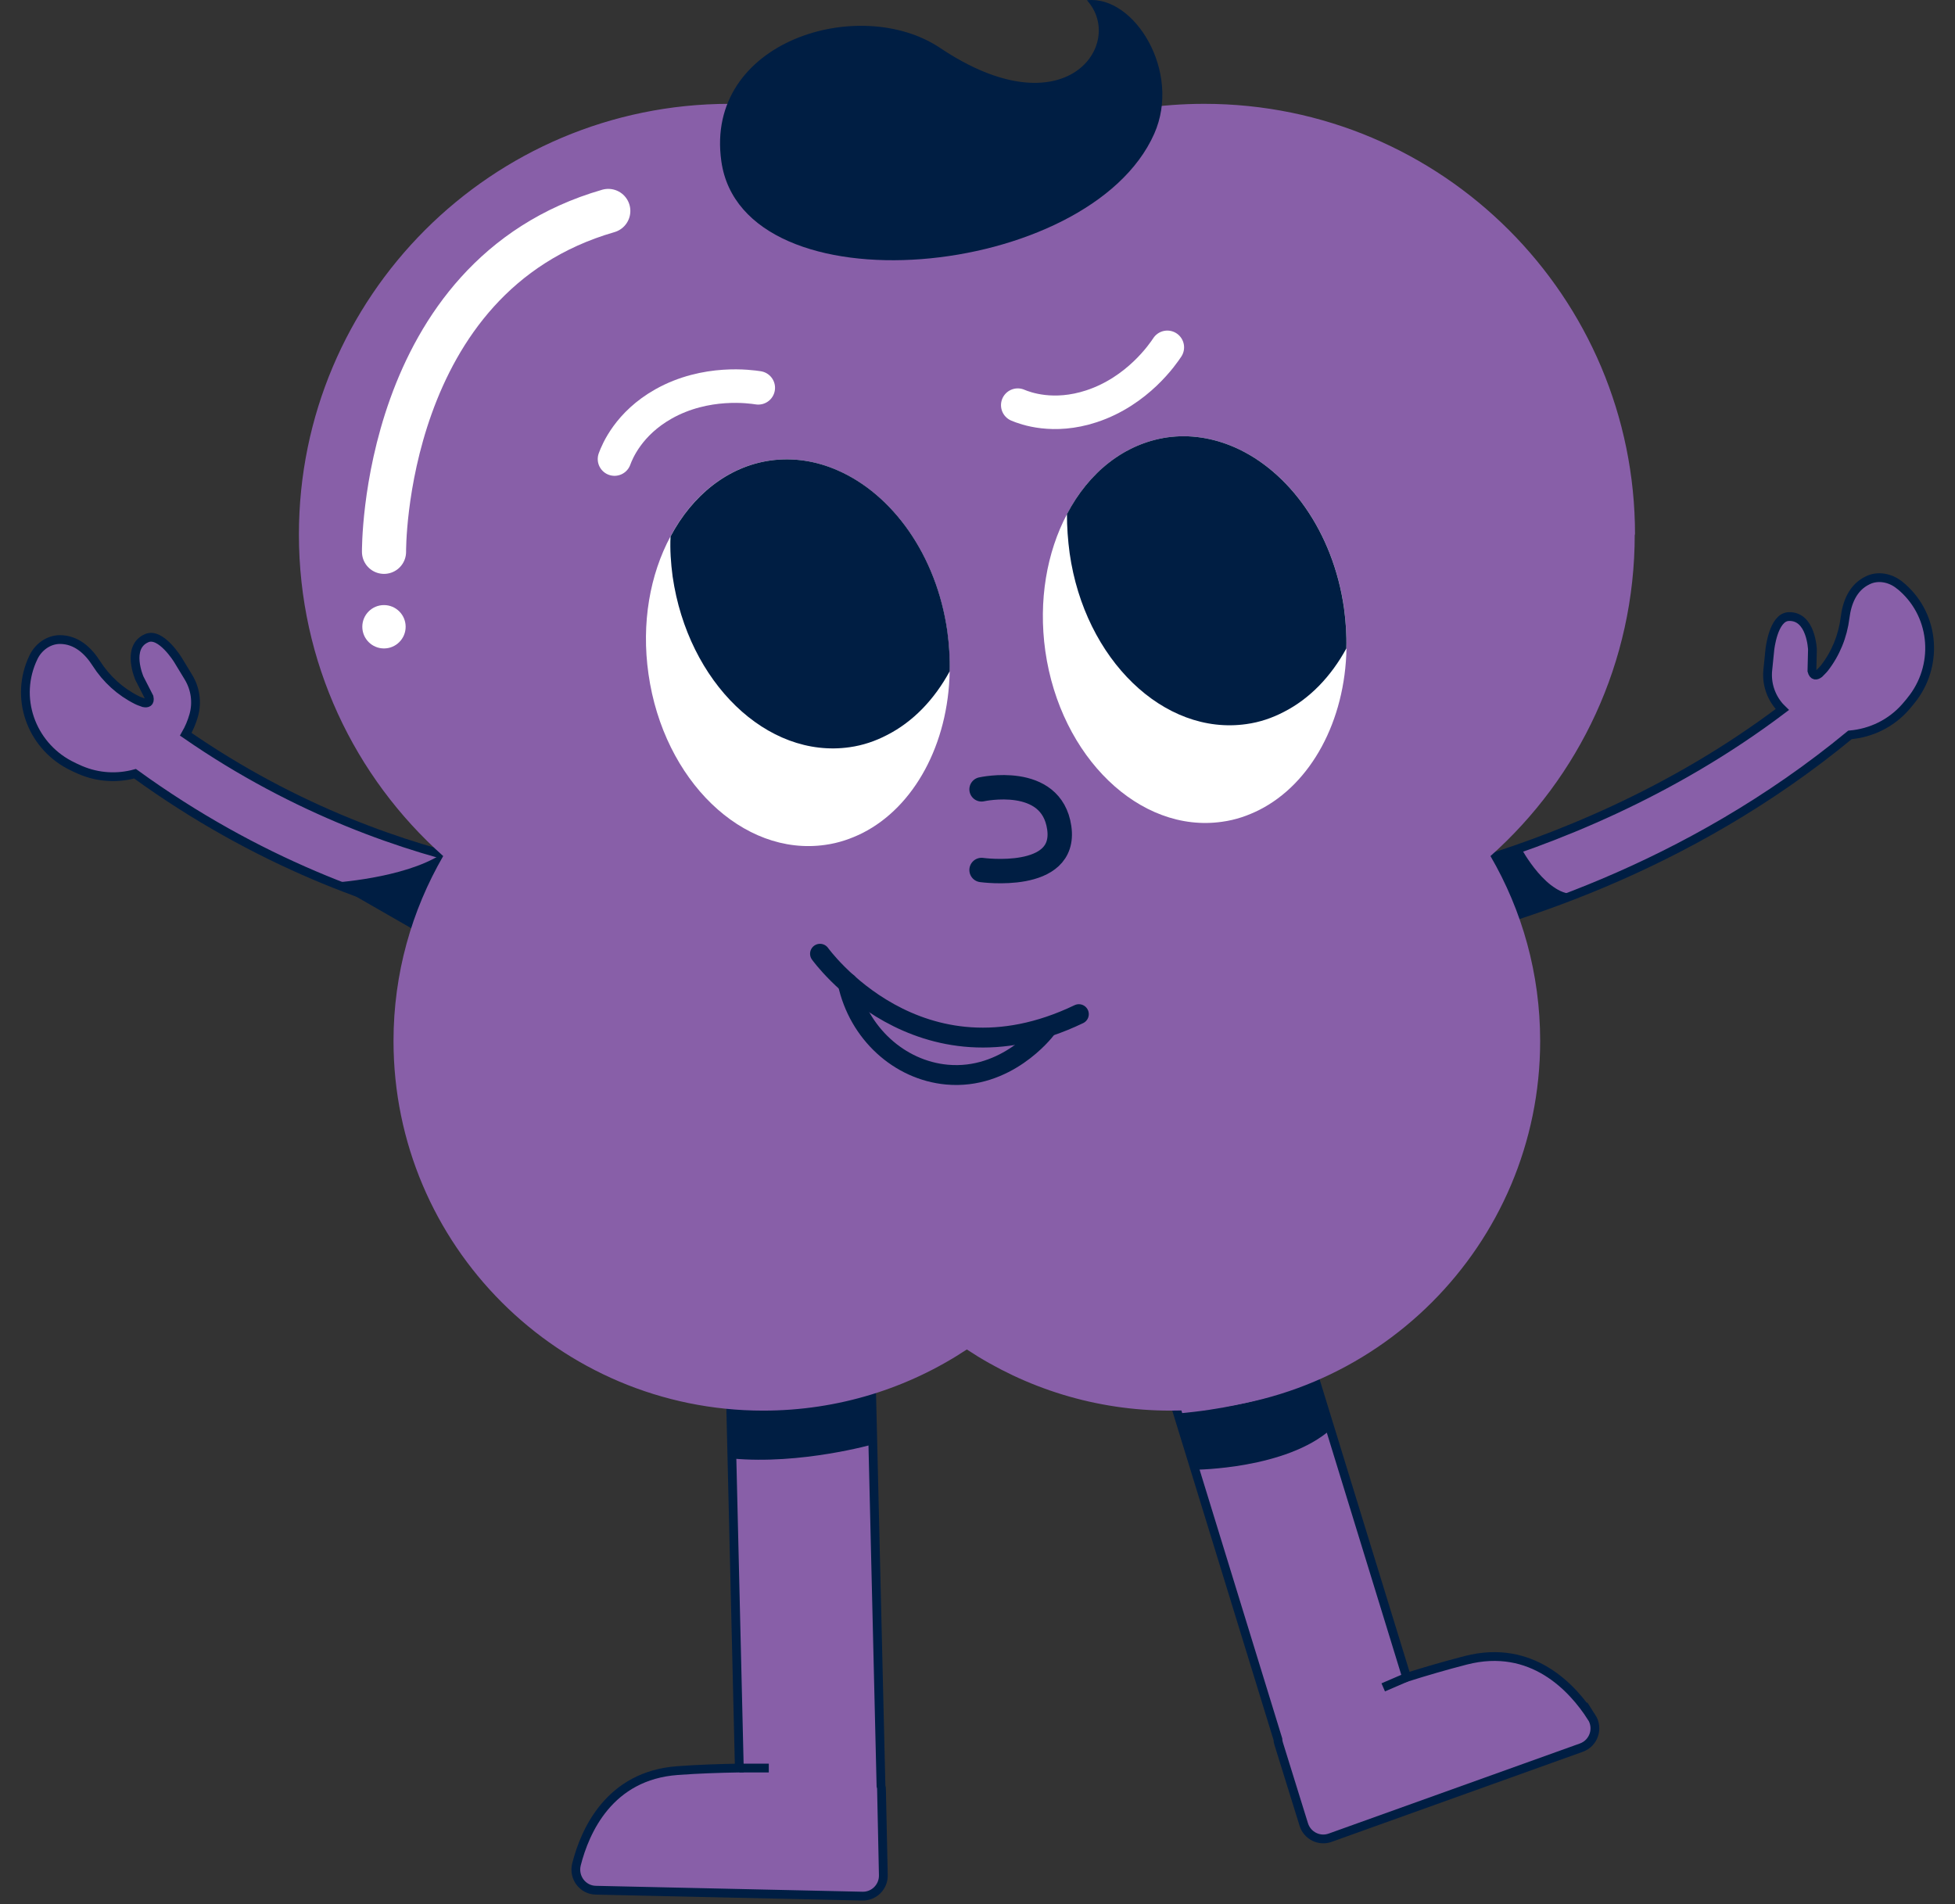 <svg width="77" height="75" viewBox="0 0 77 75" fill="none" xmlns="http://www.w3.org/2000/svg">
<rect x="0" y="0" width="77" height="75" fill="#333333" stroke="none"/>
<path d="M74.801 23.037C74.45 22.757 73.962 22.66 73.561 22.859C72.966 23.143 72.742 23.753 72.671 24.327C72.58 25.059 72.3 25.745 71.853 26.32C71.792 26.396 71.716 26.462 71.65 26.533C71.543 26.614 71.421 26.64 71.365 26.426L71.385 25.588C71.385 25.588 71.34 24.246 70.445 24.287C69.84 24.312 69.708 25.588 69.708 25.588L69.627 26.386C69.571 26.909 69.739 27.433 70.084 27.829C70.12 27.87 70.16 27.905 70.201 27.946C61.48 34.533 51.462 35.417 51.305 35.432L51.401 36.647L51.498 37.862C51.818 37.836 56.936 37.404 63.147 34.782C66.267 33.465 69.662 31.59 72.864 28.947C73.677 28.876 74.475 28.51 75.06 27.839C75.166 27.717 75.268 27.595 75.365 27.463C76.371 26.096 76.183 24.139 74.806 23.037H74.801Z" fill="#885FA8" stroke="#001E43" stroke-width="0.346" stroke-miterlimit="10"/>
<path d="M59.907 33.4C59.907 33.4 60.944 35.361 62.093 35.209L59.043 36.51L57.574 34.38L59.907 33.395V33.4Z" fill="#001E43"/>
<path d="M24.774 37.181L24.683 34.752C24.591 34.752 16.048 34.97 7.316 28.922C7.448 28.693 7.555 28.444 7.631 28.175C7.773 27.667 7.697 27.128 7.423 26.676L7.006 25.989C7.006 25.989 6.335 24.897 5.781 25.136C4.953 25.486 5.491 26.716 5.491 26.716L5.873 27.463C5.918 27.682 5.796 27.707 5.664 27.682C5.573 27.646 5.476 27.621 5.39 27.575C4.739 27.25 4.19 26.752 3.794 26.132C3.484 25.644 3.016 25.192 2.361 25.192C1.913 25.192 1.512 25.486 1.319 25.888C0.551 27.479 1.227 29.324 2.727 30.122C2.869 30.198 3.011 30.264 3.164 30.33C3.875 30.635 4.633 30.665 5.319 30.477C14.945 37.461 24.378 37.196 24.789 37.181H24.774Z" fill="#885FA8" stroke="#001E43" stroke-width="0.346" stroke-miterlimit="10"/>
<path d="M13.074 34.773C13.074 34.773 15.895 34.61 17.389 33.645L19.381 34.254L19.493 35.556L16.576 36.78L13.074 34.768V34.773Z" fill="#001E43"/>
<path d="M34.725 70.521C34.725 70.46 34.715 70.404 34.699 70.348L33.988 40.52L28.428 40.652L29.119 69.642C28.326 69.657 27.503 69.682 26.69 69.743C24.001 69.936 23.041 72.117 22.705 73.438C22.578 73.946 22.944 74.444 23.467 74.455L33.968 74.688C34.425 74.699 34.801 74.323 34.791 73.865L34.72 70.521H34.725Z" fill="#885FA8" stroke="#001E43" stroke-width="0.346" stroke-miterlimit="10"/>
<path d="M62.685 67.639C61.948 66.496 60.347 64.727 57.735 65.398C56.947 65.601 56.159 65.83 55.402 66.069L46.879 38.35L41.562 39.986L50.33 68.503C50.33 68.559 50.345 68.62 50.36 68.676L51.351 71.868C51.488 72.305 51.961 72.544 52.393 72.386L62.283 68.839C62.776 68.661 62.969 68.076 62.685 67.634V67.639Z" fill="#885FA8" stroke="#001E43" stroke-width="0.346" stroke-miterlimit="10"/>
<path d="M28.793 55.3C28.793 55.3 31.558 55.6 34.343 54.721L34.404 56.886C34.404 56.886 31.543 57.704 28.834 57.45L28.793 55.3Z" fill="#001E43"/>
<path d="M46.415 55.68L47.096 57.891C47.096 57.891 50.664 57.866 52.423 56.295L51.813 54.318C51.813 54.318 49.871 55.376 46.41 55.675L46.415 55.68Z" fill="#001E43"/>
<path d="M64.397 21.055C64.397 11.688 56.803 4.09 47.431 4.09C43.975 4.09 40.763 5.127 38.085 6.9C35.407 5.127 32.194 4.09 28.738 4.09C19.372 4.09 11.773 11.683 11.773 21.055C11.773 26.091 13.969 30.615 17.456 33.72C16.215 35.865 15.499 38.35 15.499 41.003C15.499 49.044 22.02 55.564 30.06 55.564C33.023 55.564 35.783 54.675 38.08 53.155C40.382 54.675 43.137 55.564 46.1 55.564C54.14 55.564 60.661 49.044 60.661 41.003C60.661 38.35 59.949 35.86 58.704 33.72C62.191 30.615 64.386 26.091 64.386 21.055H64.397Z" fill="#885FA8"/>
<path d="M29.121 69.643H30.28" stroke="#001E43" stroke-width="0.346" stroke-miterlimit="10"/>
<path d="M55.4 66.068L54.48 66.465" stroke="#001E43" stroke-width="0.346" stroke-miterlimit="10"/>
<path d="M42.823 0.009C42.823 0.009 42.808 0.009 42.813 0.014C44.353 1.711 41.969 5.198 37.029 1.889C33.868 -0.23 27.744 1.61 28.41 6.347C29.243 12.308 42.904 11.038 45.461 5.269C46.544 2.824 44.678 -0.184 42.828 0.009H42.823Z" fill="#001E43"/>
<path d="M15.123 25.542C15.595 25.542 15.977 25.159 15.977 24.688C15.977 24.216 15.595 23.834 15.123 23.834C14.652 23.834 14.27 24.216 14.27 24.688C14.27 25.159 14.652 25.542 15.123 25.542Z" fill="white"/>
<path d="M15.125 21.736C15.125 21.736 15.018 10.89 23.958 8.309" stroke="white" stroke-width="1.738" stroke-miterlimit="10" stroke-linecap="round"/>
<path d="M38.66 31.092C38.66 31.092 41.415 30.477 41.72 32.607C42.025 34.736 38.66 34.269 38.66 34.269" stroke="#001E43" stroke-width="0.961" stroke-miterlimit="10" stroke-linecap="round"/>
<path d="M37.404 26.443C37.353 29.31 36.007 31.78 33.974 32.811C33.516 33.04 33.023 33.208 32.505 33.279C29.252 33.747 26.137 30.738 25.542 26.555C25.252 24.542 25.603 22.626 26.406 21.132C27.26 19.516 28.657 18.378 30.335 18.139C31.25 18.012 32.149 18.159 32.983 18.525C35.143 19.465 36.881 21.859 37.308 24.863C37.379 25.396 37.414 25.925 37.399 26.438L37.404 26.443Z" fill="white"/>
<path d="M53.033 25.533C52.982 28.399 51.635 30.87 49.602 31.901C49.145 32.13 48.662 32.298 48.134 32.369C44.891 32.836 41.765 29.823 41.171 25.645C40.891 23.653 41.232 21.747 42.025 20.252C42.878 18.616 44.276 17.477 45.974 17.228C46.878 17.101 47.778 17.249 48.621 17.615C50.771 18.555 52.51 20.949 52.937 23.952C53.008 24.486 53.043 25.015 53.028 25.528L53.033 25.533Z" fill="white"/>
<path d="M37.404 26.443C36.799 27.556 35.955 28.436 34.934 28.954C34.476 29.193 33.983 29.36 33.465 29.432C30.212 29.899 27.097 26.885 26.492 22.708C26.421 22.174 26.385 21.645 26.41 21.132C27.264 19.516 28.662 18.378 30.339 18.139C31.254 18.012 32.154 18.159 32.987 18.525C35.147 19.465 36.885 21.859 37.312 24.863C37.383 25.396 37.419 25.925 37.404 26.438V26.443Z" fill="#001E43"/>
<path d="M53.032 25.533C52.427 26.646 51.583 27.525 50.562 28.044C50.104 28.283 49.611 28.45 49.093 28.521C45.84 28.989 42.725 25.975 42.13 21.797C42.059 21.274 42.023 20.756 42.023 20.252C42.877 18.616 44.275 17.477 45.972 17.228C46.877 17.101 47.777 17.249 48.62 17.615C50.77 18.555 52.508 20.949 52.935 23.952C53.007 24.486 53.042 25.015 53.027 25.528L53.032 25.533Z" fill="#001E43"/>
<path d="M32.297 37.568C32.297 37.568 36.175 42.981 42.492 39.947" stroke="#001E43" stroke-width="0.783" stroke-miterlimit="10" stroke-linecap="round"/>
<path d="M33.387 38.721C33.814 40.698 35.42 42.156 37.295 42.329C39.633 42.543 41.122 40.642 41.209 40.525" stroke="#001E43" stroke-width="0.783" stroke-miterlimit="10" stroke-linecap="round"/>
<path d="M45.976 13.682C45.809 13.936 44.813 15.405 42.988 16.004C41.489 16.497 40.386 16.086 40.086 15.959" stroke="white" stroke-width="1.321" stroke-miterlimit="10" stroke-linecap="round"/>
<path d="M29.865 15.276C29.565 15.23 27.806 14.971 26.134 15.911C24.762 16.684 24.315 17.777 24.203 18.082" stroke="white" stroke-width="1.321" stroke-miterlimit="10" stroke-linecap="round"/>
</svg>
